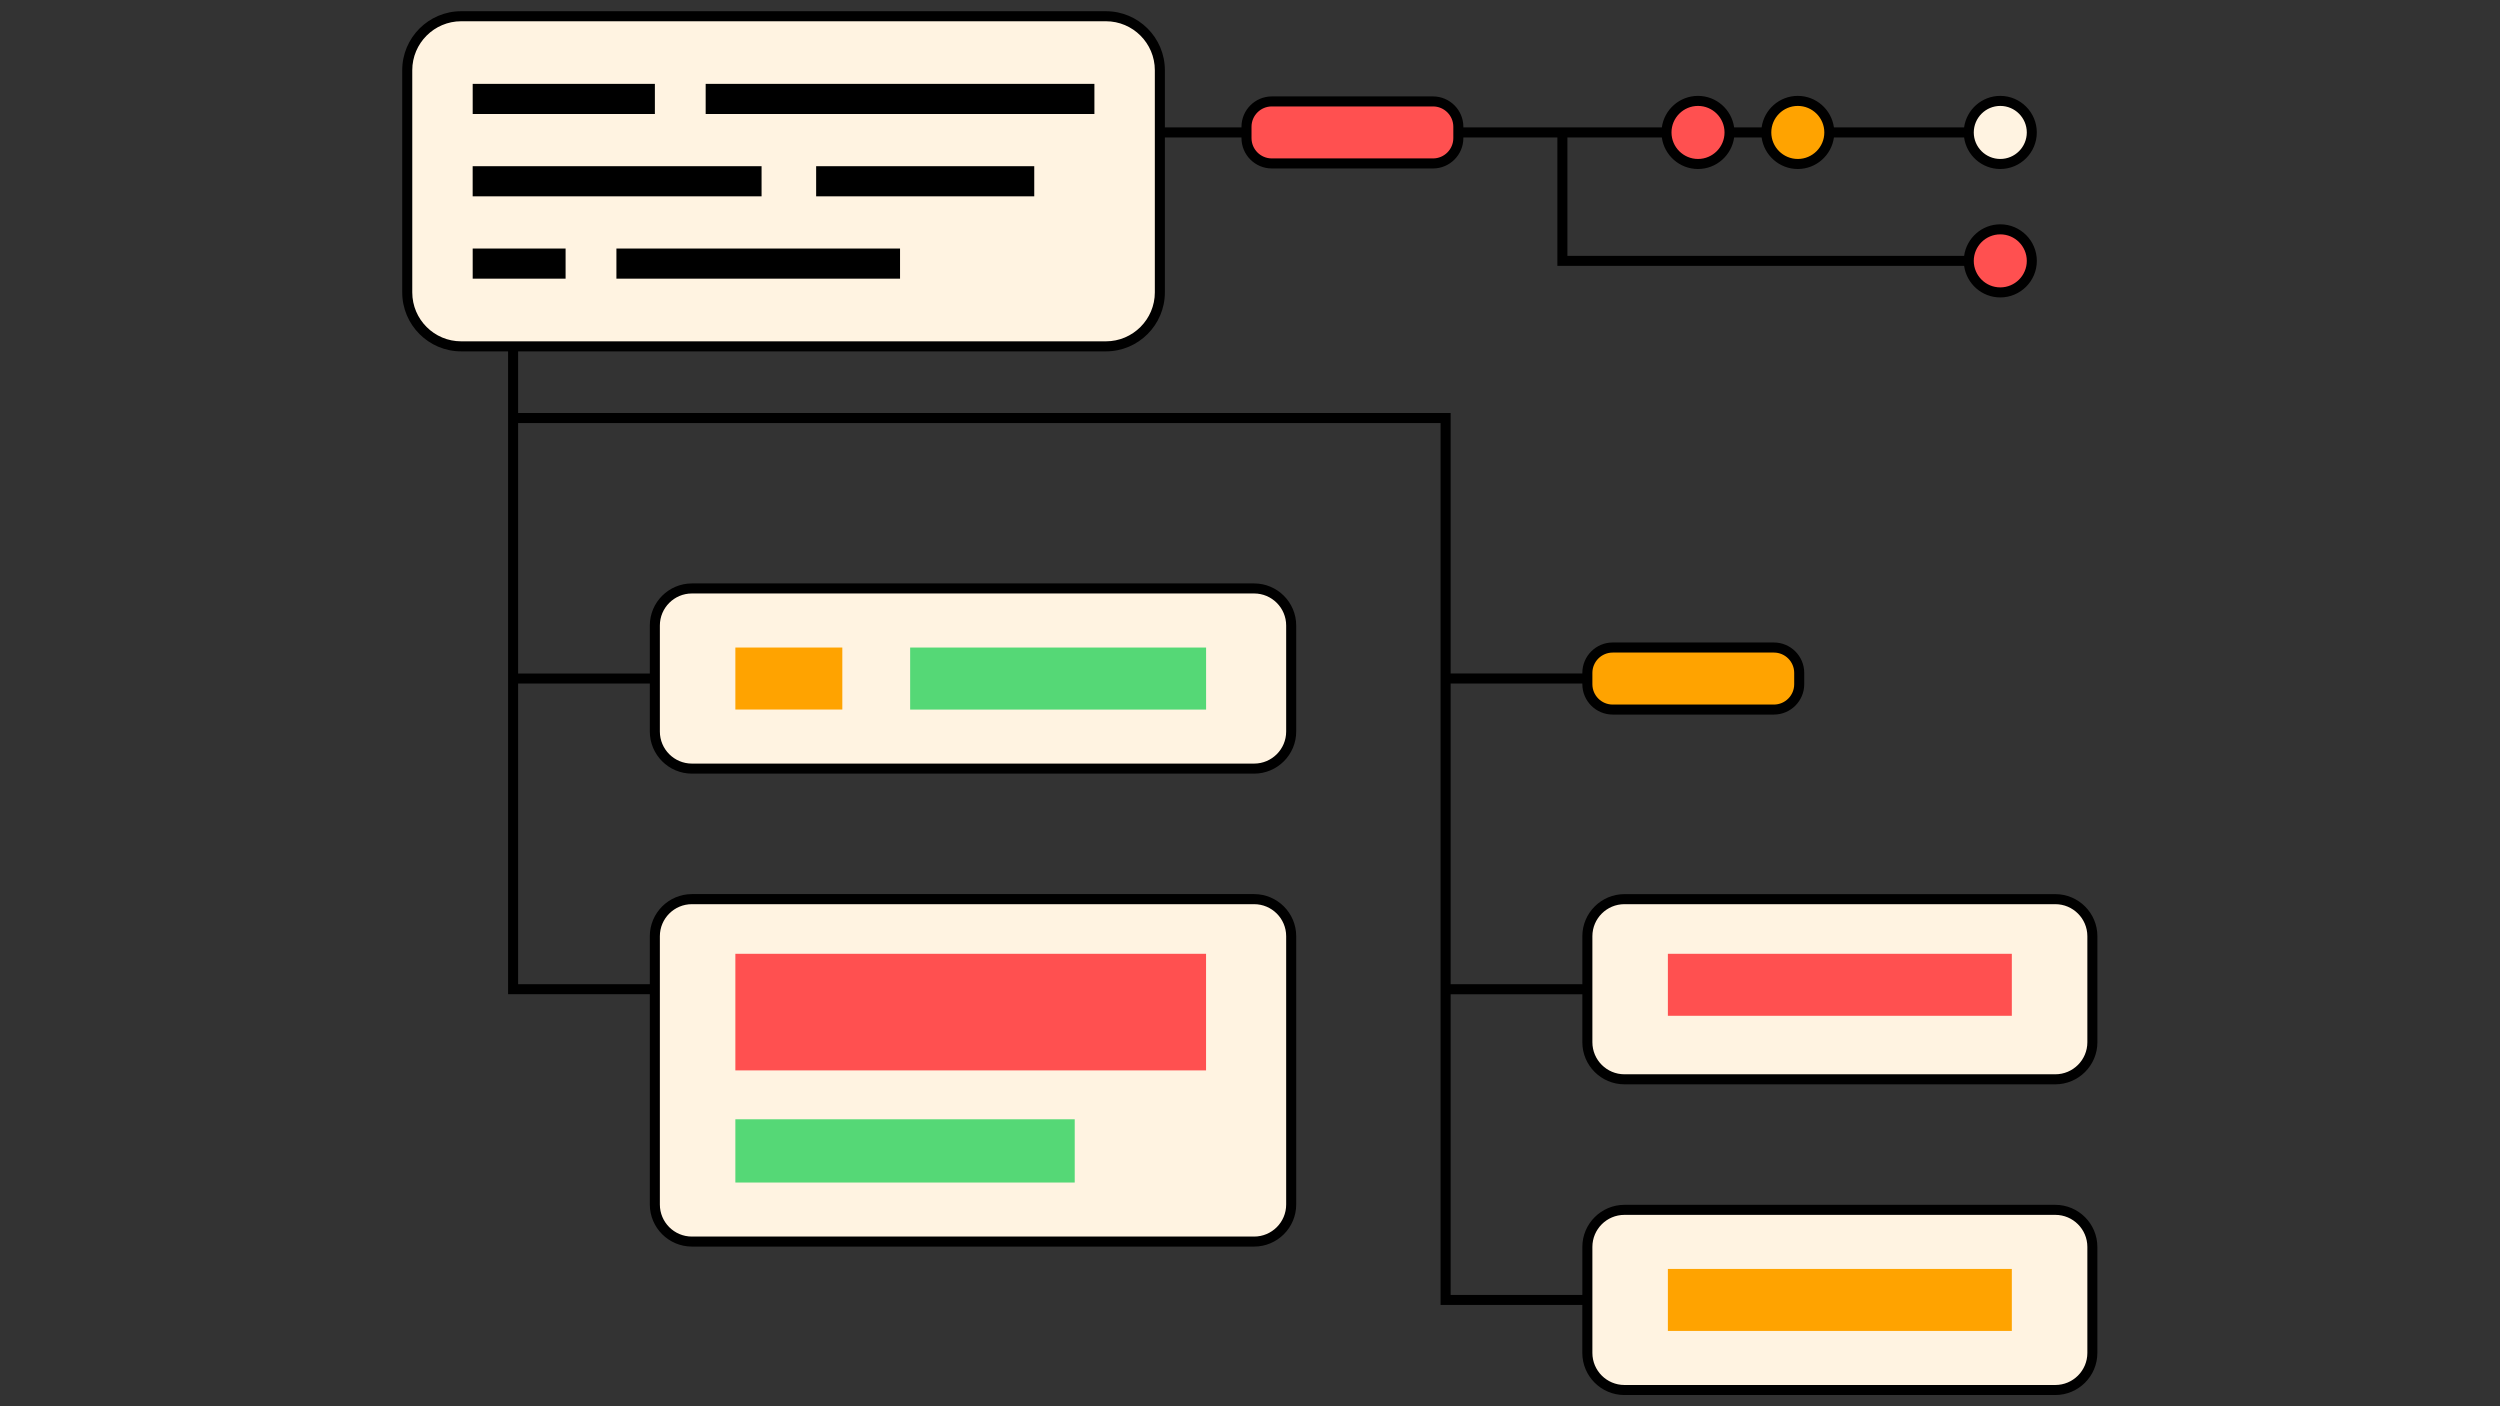 <svg version="1.0" preserveAspectRatio="xMidYMid meet" height="1080" viewBox="0 0 1440 810" zoomAndPan="magnify" width="1920" xmlns:xlink="http://www.w3.org/1999/xlink" xmlns="http://www.w3.org/2000/svg"><rect x="0" y="0" width="1440" height="810" fill="#333333" stroke="none"/><defs><clipPath id="d2bcf94835"><path clip-rule="nonzero" d="M 231.68 6.355 L 1208.18 6.355 L 1208.18 803.605 L 231.68 803.605 Z M 231.68 6.355"></path></clipPath></defs><path fill-rule="nonzero" fill-opacity="1" d="M 1205.191 539.258 L 1205.191 600.336 C 1205.191 612.117 1195.625 621.684 1183.844 621.684 L 935.672 621.684 C 923.887 621.684 914.324 612.117 914.324 600.336 L 914.324 539.258 C 914.324 527.477 923.887 517.91 935.672 517.91 L 1183.863 517.91 C 1195.645 517.91 1205.191 527.477 1205.191 539.258 Z M 1183.844 696.875 L 935.672 696.875 C 923.887 696.875 914.324 706.441 914.324 718.223 L 914.324 779.297 C 914.324 791.082 923.887 800.645 935.672 800.645 L 1183.863 800.645 C 1195.645 800.645 1205.211 791.082 1205.211 779.297 L 1205.211 718.223 C 1205.191 706.422 1195.645 696.875 1183.844 696.875 Z M 722.379 338.945 L 398.539 338.945 C 386.754 338.945 377.191 348.512 377.191 360.297 L 377.191 421.371 C 377.191 433.152 386.754 442.719 398.539 442.719 L 722.379 442.719 C 734.16 442.719 743.727 433.152 743.727 421.371 L 743.727 360.297 C 743.727 348.512 734.16 338.945 722.379 338.945 Z M 722.379 517.91 L 398.539 517.91 C 386.754 517.91 377.191 527.477 377.191 539.258 L 377.191 693.809 C 377.191 705.59 386.754 715.156 398.539 715.156 L 722.379 715.156 C 734.16 715.156 743.727 705.59 743.727 693.809 L 743.727 539.258 C 743.727 527.477 734.16 517.91 722.379 517.91 Z M 668.078 168.43 L 668.078 40.438 C 668.078 23.273 654.156 9.348 636.992 9.348 L 265.656 9.348 C 248.496 9.348 234.574 23.273 234.574 40.438 L 234.574 168.41 C 234.574 185.574 248.496 199.5 265.656 199.5 L 636.992 199.5 C 654.156 199.516 668.078 185.594 668.078 168.43 Z M 1152.164 94.453 C 1162.191 94.453 1170.328 86.316 1170.328 76.289 C 1170.328 66.258 1162.191 58.121 1152.164 58.121 C 1142.137 58.121 1133.996 66.258 1133.996 76.289 C 1134.016 86.316 1142.137 94.453 1152.164 94.453 Z M 1152.164 94.453" fill="#fff3e1"></path><path fill-rule="nonzero" fill-opacity="1" d="M 423.566 644.707 L 619.039 644.707 L 619.039 681.137 L 423.566 681.137 Z M 524.246 372.984 L 524.246 408.719 L 694.707 408.719 L 694.707 372.984 Z M 524.246 372.984" fill="#55d876"></path><path fill-rule="nonzero" fill-opacity="1" d="M 1021.75 408.699 L 928.922 408.699 C 920.859 408.699 914.324 402.164 914.324 394.102 L 914.324 387.562 C 914.324 379.504 920.859 372.965 928.922 372.965 L 1021.75 372.965 C 1029.812 372.965 1036.348 379.504 1036.348 387.562 L 1036.348 394.102 C 1036.348 402.164 1029.812 408.699 1021.75 408.699 Z M 960.699 730.895 L 960.699 766.629 L 1158.816 766.629 L 1158.816 730.895 Z M 423.566 408.699 L 485.176 408.699 L 485.176 372.965 L 423.566 372.965 Z M 1035.539 94.453 C 1045.566 94.453 1053.703 86.316 1053.703 76.289 C 1053.703 66.258 1045.566 58.121 1035.539 58.121 C 1025.512 58.121 1017.375 66.258 1017.375 76.289 C 1017.375 86.316 1025.512 94.453 1035.539 94.453 Z M 1035.539 94.453" fill="#ffa300"></path><path fill-rule="nonzero" fill-opacity="1" d="M 960.699 549.383 L 1158.816 549.383 L 1158.816 585.117 L 960.699 585.117 Z M 423.566 616.535 L 694.688 616.535 L 694.688 549.383 L 423.566 549.383 Z M 978.055 94.453 C 988.082 94.453 996.219 86.316 996.219 76.289 C 996.219 66.258 988.082 58.121 978.055 58.121 C 968.027 58.121 959.891 66.258 959.891 76.289 C 959.891 86.316 968.027 94.453 978.055 94.453 Z M 825.41 58.43 L 732.578 58.43 C 724.52 58.43 717.984 64.969 717.984 73.027 L 717.984 79.566 C 717.984 87.625 724.52 94.164 732.578 94.164 L 825.41 94.164 C 833.469 94.164 840.008 87.625 840.008 79.566 L 840.008 73.027 C 840.008 64.949 833.469 58.43 825.41 58.43 Z M 1152.164 132.098 C 1142.137 132.098 1133.996 140.234 1133.996 150.266 C 1133.996 160.293 1142.137 168.43 1152.164 168.43 C 1162.191 168.43 1170.328 160.293 1170.328 150.266 C 1170.328 140.234 1162.191 132.098 1152.164 132.098 Z M 1152.164 132.098" fill="#ff5050"></path><g clip-path="url(#d2bcf94835)"><path fill-rule="nonzero" fill-opacity="1" d="M 935.672 624.574 L 1183.863 624.574 C 1197.227 624.574 1208.102 613.699 1208.102 600.336 L 1208.102 539.258 C 1208.102 525.895 1197.227 515.02 1183.863 515.02 L 935.672 515.02 C 922.309 515.02 911.43 525.895 911.43 539.258 L 911.43 566.914 L 835.57 566.914 L 835.57 393.734 L 911.43 393.734 L 911.43 394.102 C 911.43 403.746 919.281 411.594 928.922 411.594 L 1021.75 411.594 C 1031.391 411.594 1039.242 403.746 1039.242 394.102 L 1039.242 387.562 C 1039.242 377.922 1031.391 370.074 1021.75 370.074 L 928.922 370.074 C 919.281 370.074 911.43 377.922 911.43 387.562 L 911.43 387.93 L 835.57 387.93 L 835.57 237.875 L 298.438 237.875 L 298.438 202.391 L 636.992 202.391 C 655.738 202.391 670.969 187.137 670.969 168.41 L 670.969 79.18 L 715.09 79.18 L 715.09 79.547 C 715.09 89.188 722.938 97.039 732.578 97.039 L 825.41 97.039 C 835.051 97.039 842.898 89.188 842.898 79.547 L 842.898 79.18 L 897.047 79.18 L 897.047 153.156 L 1131.336 153.156 C 1132.746 163.398 1141.539 171.324 1152.164 171.324 C 1163.77 171.324 1173.219 161.875 1173.219 150.266 C 1173.219 138.656 1163.77 129.203 1152.164 129.203 C 1141.539 129.203 1132.746 137.133 1131.336 147.371 L 902.832 147.371 L 902.832 79.18 L 957.211 79.18 C 958.617 89.422 967.41 97.348 978.035 97.348 C 988.66 97.348 997.453 89.422 998.863 79.18 L 1014.691 79.18 C 1016.102 89.422 1024.895 97.348 1035.52 97.348 C 1046.145 97.348 1054.938 89.422 1056.344 79.18 L 1131.316 79.18 C 1132.727 89.422 1141.52 97.348 1152.145 97.348 C 1163.75 97.348 1173.199 87.898 1173.199 76.289 C 1173.199 64.68 1163.75 55.227 1152.145 55.227 C 1141.52 55.227 1132.727 63.152 1131.316 73.395 L 1056.344 73.395 C 1054.938 63.152 1046.145 55.227 1035.52 55.227 C 1024.895 55.227 1016.102 63.152 1014.691 73.395 L 998.863 73.395 C 997.453 63.152 988.66 55.227 978.035 55.227 C 967.41 55.227 958.617 63.152 957.211 73.395 L 842.898 73.395 L 842.898 73.027 C 842.898 63.387 835.051 55.535 825.41 55.535 L 732.578 55.535 C 722.938 55.535 715.09 63.387 715.09 73.027 L 715.09 73.395 L 670.969 73.395 L 670.969 40.438 C 670.969 21.691 655.738 6.457 636.992 6.457 L 265.656 6.457 C 246.914 6.457 231.68 21.691 231.68 40.438 L 231.68 168.41 C 231.68 187.156 246.914 202.391 265.656 202.391 L 292.652 202.391 L 292.652 572.66 L 374.297 572.66 L 374.297 693.789 C 374.297 707.152 385.176 718.031 398.539 718.031 L 722.379 718.031 C 735.742 718.031 746.617 707.152 746.617 693.789 L 746.617 539.238 C 746.617 525.875 735.742 515 722.379 515 L 398.539 515 C 385.176 515 374.297 525.875 374.297 539.238 L 374.297 566.895 L 298.438 566.895 L 298.438 393.715 L 374.297 393.715 L 374.297 421.371 C 374.297 434.734 385.176 445.613 398.539 445.613 L 722.379 445.613 C 735.742 445.613 746.617 434.734 746.617 421.371 L 746.617 360.297 C 746.617 346.93 735.742 336.055 722.379 336.055 L 398.539 336.055 C 385.176 336.055 374.297 346.93 374.297 360.297 L 374.297 387.949 L 298.438 387.949 L 298.438 243.68 L 829.766 243.68 L 829.766 751.645 L 911.414 751.645 L 911.414 779.297 C 911.414 792.664 922.289 803.539 935.652 803.539 L 1183.844 803.539 C 1197.207 803.539 1208.082 792.664 1208.082 779.297 L 1208.082 718.223 C 1208.082 704.859 1197.207 693.98 1183.844 693.98 L 935.672 693.98 C 922.309 693.98 911.43 704.859 911.43 718.223 L 911.43 745.879 L 835.57 745.879 L 835.57 572.699 L 911.43 572.699 L 911.43 600.352 C 911.43 613.699 922.289 624.574 935.672 624.574 Z M 917.215 387.582 C 917.215 381.125 922.461 375.879 928.922 375.879 L 1021.75 375.879 C 1028.211 375.879 1033.457 381.125 1033.457 387.582 L 1033.457 394.121 C 1033.457 400.582 1028.211 405.828 1021.75 405.828 L 928.922 405.828 C 922.461 405.828 917.215 400.582 917.215 394.121 Z M 1152.164 134.992 C 1160.59 134.992 1167.434 141.836 1167.434 150.266 C 1167.434 158.691 1160.59 165.539 1152.164 165.539 C 1143.734 165.539 1136.891 158.691 1136.891 150.266 C 1136.91 141.836 1143.754 134.992 1152.164 134.992 Z M 1152.164 61.012 C 1160.59 61.012 1167.434 67.859 1167.434 76.289 C 1167.434 84.715 1160.59 91.562 1152.164 91.562 C 1143.734 91.562 1136.891 84.715 1136.891 76.289 C 1136.91 67.859 1143.754 61.012 1152.164 61.012 Z M 1035.539 61.012 C 1043.965 61.012 1050.809 67.859 1050.809 76.289 C 1050.809 84.715 1043.965 91.562 1035.539 91.562 C 1027.109 91.562 1020.266 84.715 1020.266 76.289 C 1020.266 67.859 1027.109 61.012 1035.539 61.012 Z M 978.055 61.012 C 986.48 61.012 993.328 67.859 993.328 76.289 C 993.328 84.715 986.48 91.562 978.055 91.562 C 969.629 91.562 962.781 84.715 962.781 76.289 C 962.781 67.859 969.629 61.012 978.055 61.012 Z M 720.875 73.008 C 720.875 66.547 726.121 61.305 732.578 61.305 L 825.41 61.305 C 831.871 61.305 837.113 66.547 837.113 73.008 L 837.113 79.547 C 837.113 86.008 831.871 91.254 825.41 91.254 L 732.578 91.254 C 726.121 91.254 720.875 86.008 720.875 79.547 Z M 237.465 168.43 L 237.465 40.438 C 237.465 24.895 250.113 12.242 265.656 12.242 L 636.992 12.242 C 652.535 12.242 665.184 24.895 665.184 40.438 L 665.184 168.41 C 665.184 183.953 652.535 196.605 636.992 196.605 L 265.656 196.605 C 250.113 196.625 237.465 183.973 237.465 168.43 Z M 380.082 539.258 C 380.082 529.078 388.355 520.805 398.539 520.805 L 722.379 520.805 C 732.562 520.805 740.832 529.078 740.832 539.258 L 740.832 693.809 C 740.832 703.992 732.562 712.262 722.379 712.262 L 398.539 712.262 C 388.355 712.262 380.082 703.992 380.082 693.809 Z M 380.082 360.297 C 380.082 350.113 388.355 341.84 398.539 341.84 L 722.379 341.84 C 732.562 341.84 740.832 350.113 740.832 360.297 L 740.832 421.371 C 740.832 431.555 732.562 439.828 722.379 439.828 L 398.539 439.828 C 388.355 439.828 380.082 431.555 380.082 421.371 Z M 917.215 718.223 C 917.215 708.039 925.488 699.766 935.672 699.766 L 1183.863 699.766 C 1194.047 699.766 1202.316 708.039 1202.316 718.223 L 1202.316 779.297 C 1202.316 789.48 1194.047 797.754 1183.863 797.754 L 935.672 797.754 C 925.488 797.754 917.215 789.48 917.215 779.297 Z M 917.215 539.258 C 917.215 529.078 925.488 520.805 935.672 520.805 L 1183.863 520.805 C 1194.047 520.805 1202.316 529.078 1202.316 539.258 L 1202.316 600.336 C 1202.316 610.516 1194.047 618.789 1183.863 618.789 L 935.672 618.789 C 925.488 618.789 917.215 610.516 917.215 600.336 Z M 377.191 65.68 L 272.27 65.68 L 272.27 48.324 L 377.211 48.324 L 377.211 65.68 Z M 406.465 48.324 L 630.379 48.324 L 630.379 65.68 L 406.465 65.68 Z M 272.27 143.168 L 325.781 143.168 L 325.781 160.523 L 272.27 160.523 Z M 355.055 143.168 L 518.422 143.168 L 518.422 160.523 L 355.055 160.523 Z M 438.664 113.102 L 272.254 113.102 L 272.254 95.746 L 438.664 95.746 Z M 470.098 95.746 L 595.727 95.746 L 595.727 113.102 L 470.098 113.102 Z M 470.098 95.746" fill="#000000"></path></g></svg>